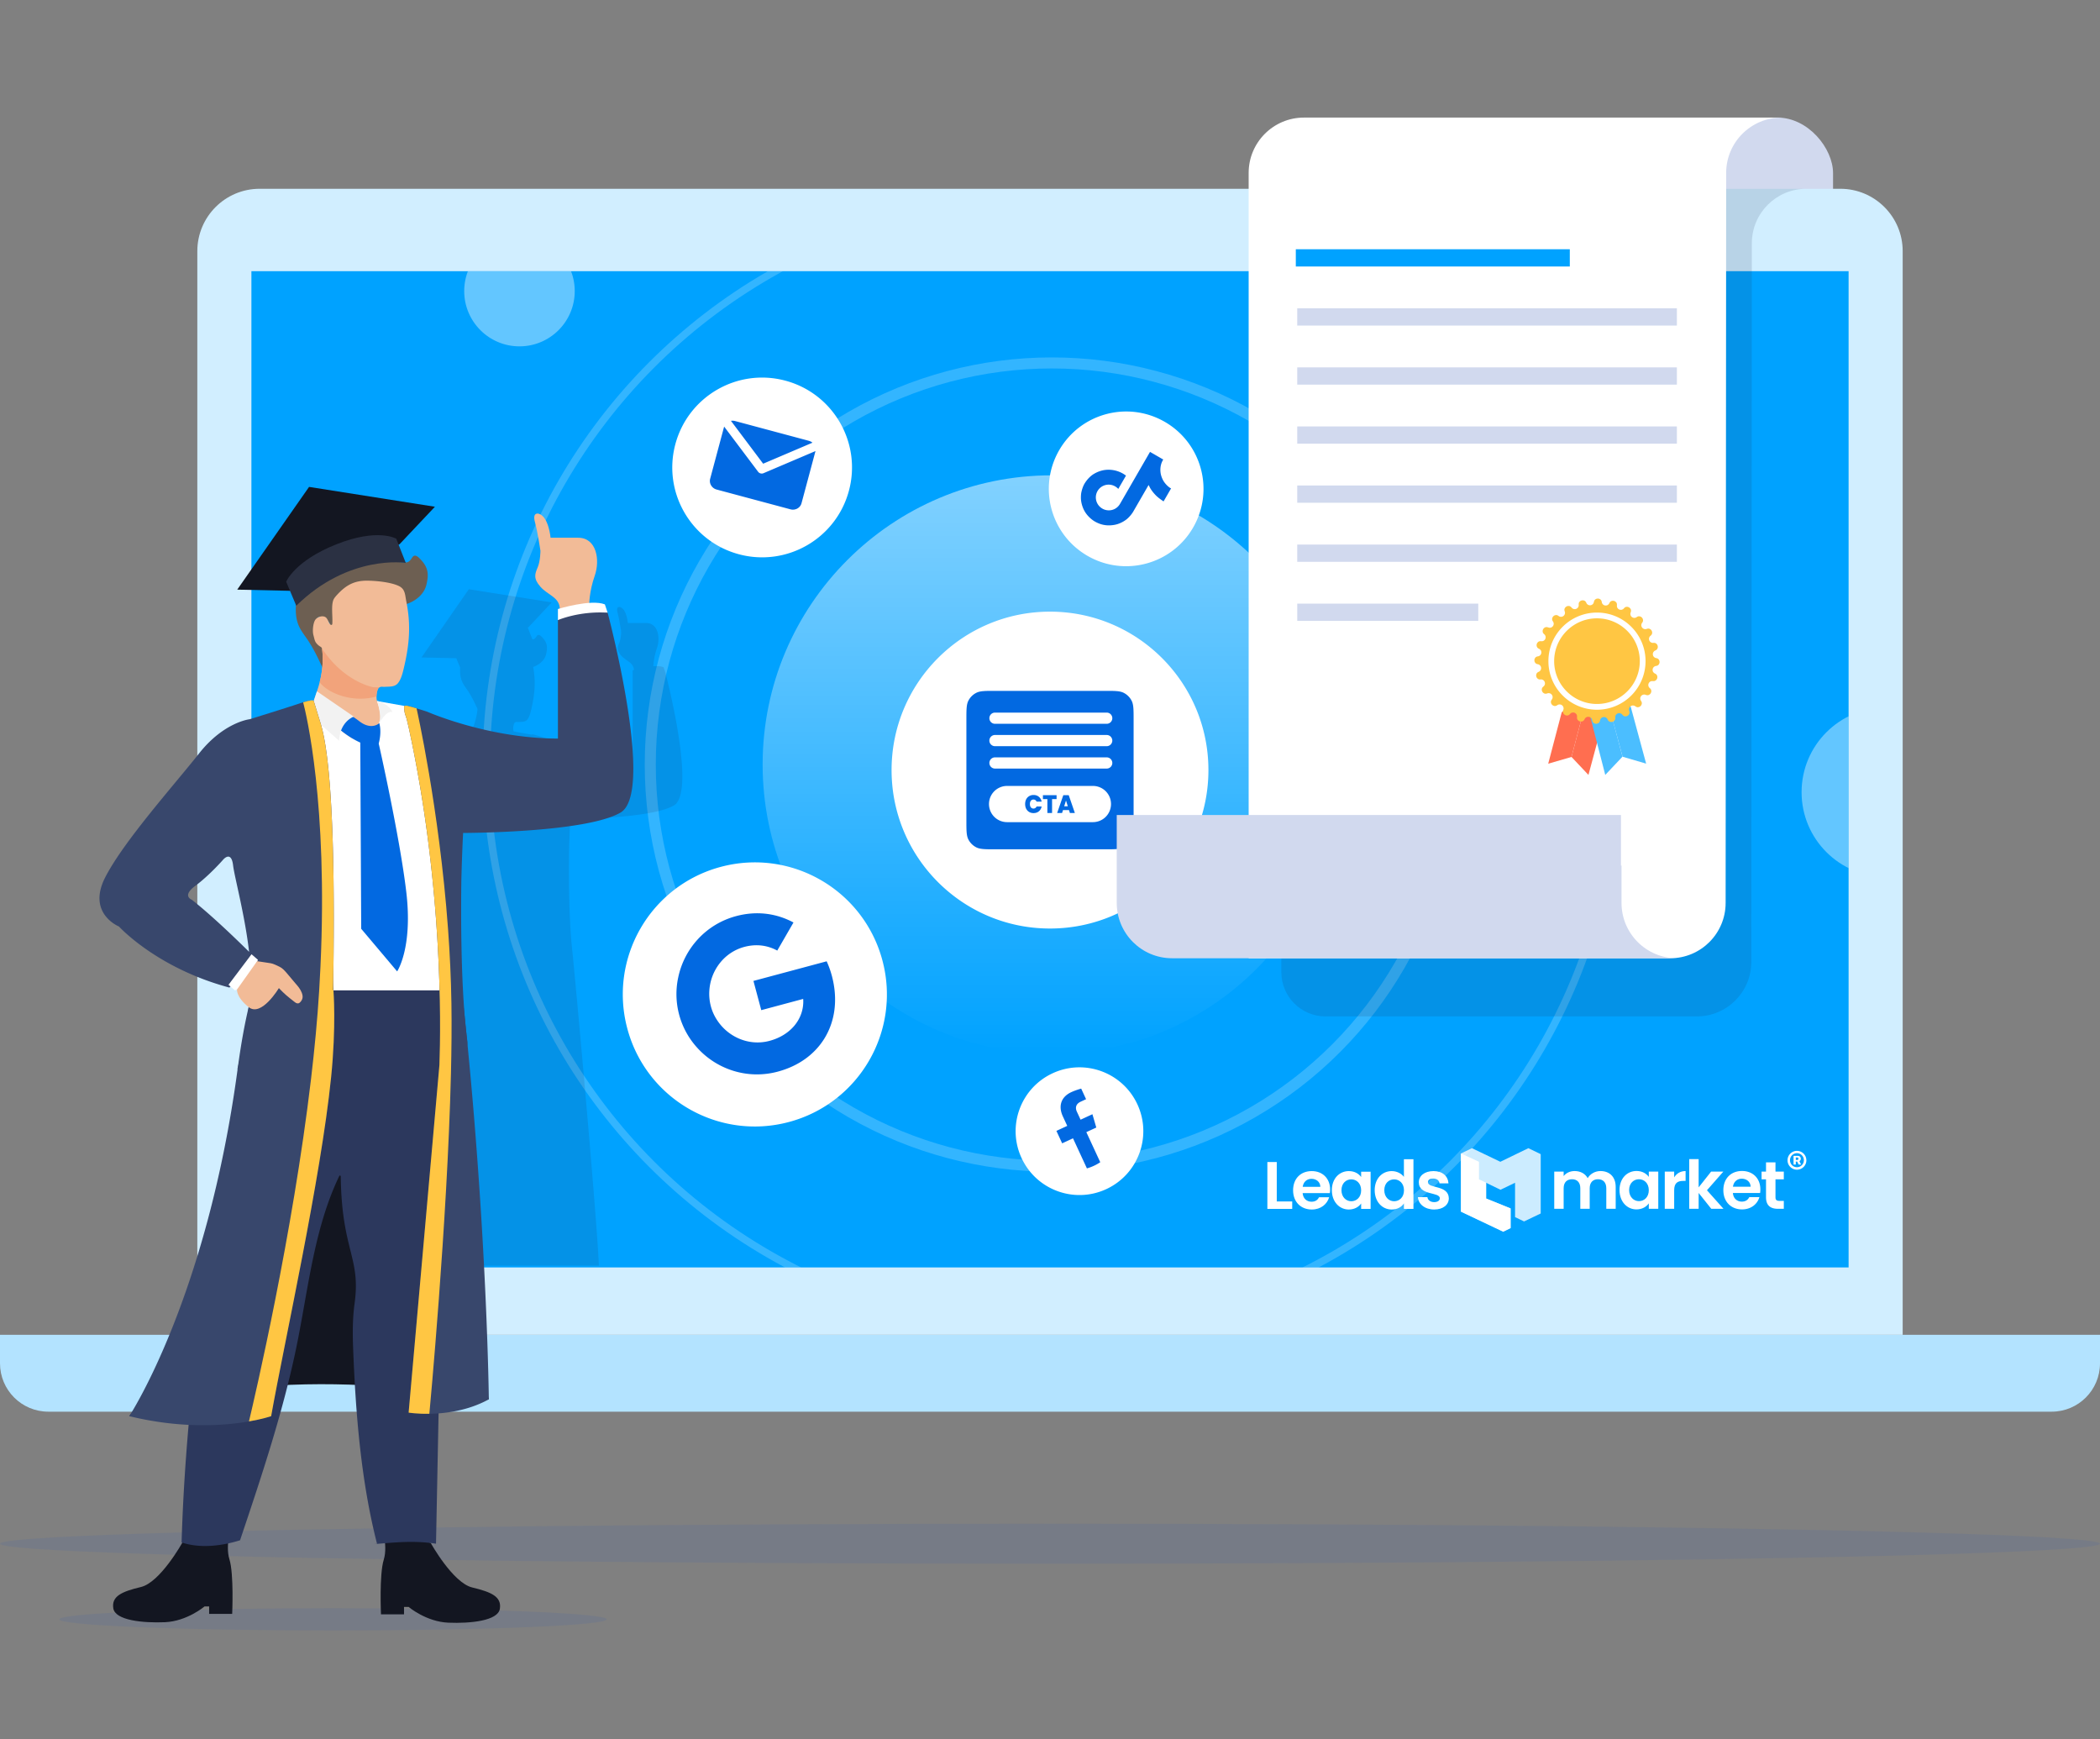 <svg width="570" height="472" fill="none" xmlns="http://www.w3.org/2000/svg"><rect width="100%" height="100%" fill="#808080" stroke="none"/><g clip-path="url(#a)"><ellipse opacity=".1" cx="285" cy="5.434" rx="285" ry="5.434" transform="matrix(1 0 0 -1 0 424.39)" fill="#1F55BF"/><rect x="467.352" y="31.911" width="30.191" height="65.212" rx="15.095" fill="#D1D9EE"/><path d="M13.12 383.125h543.76c7.246 0 13.12-5.875 13.12-13.12v-7.745H0v7.745c0 7.245 5.874 13.12 13.12 13.12Z" fill="#B3E3FF"/><path d="M499.512 51.233H70.49c-9.351 0-16.932 7.58-16.932 16.932V362.26h462.884V68.164c0-9.35-7.58-16.931-16.932-16.931h.002Z" fill="#D1EEFF"/><g clip-path="url(#b)"><path d="M501.763 73.604H68.24v270.374h433.523V73.604Z" fill="#00A2FF"/><circle opacity=".2" cx="285.5" cy="207.5" r="109" stroke="#fff" stroke-width="3"/><circle opacity=".51" cx="285.5" cy="207.5" r="78.5" fill="url(#c)"/><circle opacity=".2" cx="285.5" cy="207.5" r="153.5" stroke="#fff" stroke-width="2"/><circle cx="207" cy="126" r="22" fill="#0269E1"/><circle cx="285.5" cy="210.5" r="34.5" fill="#0269E1"/><circle cx="202.5" cy="269.5" r="29.5" fill="#0269E1"/><circle cx="292.5" cy="306.5" r="13.5" fill="#0269E1"/><circle cx="305.5" cy="132.5" r="19.5" fill="#0269E1"/><path d="M268.546 194.917c0-.838.679-1.518 1.516-1.518h30.333a1.518 1.518 0 0 1 0 3.037h-30.333c-.837 0-1.516-.68-1.516-1.519Zm20.796 22.341.494 1.563h-.981l.487-1.563Z" fill="#fff"/><path fill-rule="evenodd" clip-rule="evenodd" d="M268.439 218.214a4.91 4.91 0 0 1 4.907-4.914h23.308a4.91 4.91 0 0 1 4.907 4.914 4.911 4.911 0 0 1-4.907 4.915h-23.308a4.911 4.911 0 0 1-4.907-4.915Zm10.093-1.271c-.186.37-.279.793-.279 1.268 0 .48.093.907.279 1.282.191.37.46.66.806.87.347.206.746.308 1.196.308.572 0 1.053-.159 1.443-.479.39-.325.641-.763.754-1.316h-1.371a.959.959 0 0 1-.345.418.877.877 0 0 1-.5.144.868.868 0 0 1-.709-.329c-.173-.224-.26-.523-.26-.898 0-.37.087-.665.26-.884a.86.86 0 0 1 .709-.336c.19 0 .357.048.5.144a.953.953 0 0 1 .345.418h1.371c-.113-.553-.364-.989-.754-1.309-.39-.325-.871-.487-1.443-.487-.45 0-.849.105-1.196.315a2.097 2.097 0 0 0-.806.871Zm8.253-.069v-1.069h-3.704v1.069h1.208v3.763h1.274v-3.763h1.222Zm3.37 2.975.247.788h1.345l-1.664-4.832h-1.469l-1.67 4.832h1.339l.247-.788h1.625Z" fill="#fff"/><path d="M268.546 200.993c0-.839.679-1.519 1.516-1.519h30.333c.837 0 1.516.68 1.516 1.519 0 .839-.679 1.519-1.516 1.519h-30.333c-.837 0-1.516-.68-1.516-1.519Zm0 6.076c0-.839.679-1.519 1.516-1.519h30.333a1.518 1.518 0 0 1 0 3.037h-30.333c-.837 0-1.516-.68-1.516-1.518Z" fill="#fff"/><path fill-rule="evenodd" clip-rule="evenodd" d="M285 252c23.748 0 43-19.252 43-43s-19.252-43-43-43-43 19.252-43 43 19.252 43 43 43Zm-22.16-61.817c-.534 1.051-.534 2.428-.534 5.18v27.274c0 2.752 0 4.129.534 5.18a4.913 4.913 0 0 0 2.145 2.147c1.049.536 2.423.536 5.172.536h29.686c2.749 0 4.123 0 5.172-.536a4.918 4.918 0 0 0 2.145-2.147c.534-1.051.534-2.428.534-5.18v-27.274c0-2.752 0-4.129-.534-5.18a4.918 4.918 0 0 0-2.145-2.147c-1.049-.536-2.423-.536-5.172-.536h-29.686c-2.749 0-4.123 0-5.172.536a4.913 4.913 0 0 0-2.145 2.147ZM214.162 304.5c19.116-5.122 30.461-24.771 25.338-43.887-5.122-19.116-24.771-30.461-43.887-25.339-19.116 5.123-30.461 24.772-25.338 43.888 5.122 19.116 24.771 30.46 43.887 25.338Zm-12.131-47.513c3.113-.834 6.179-.506 8.939.998l4.403-7.627c-4.555-2.436-9.882-3.252-15.58-1.725-8.248 2.21-14.099 8.867-15.716 16.689a21.583 21.583 0 0 0 .267 10.07 21.59 21.59 0 0 0 4.804 8.854c5.311 5.966 13.706 8.806 21.955 6.595 5.698-1.526 9.955-4.703 12.575-8.854 2.99-4.741 3.824-10.77 2.104-17.189a25.256 25.256 0 0 0-1.403-3.903l-19.873 5.325 2.125 7.932 11.378-3.049c.188 2.739-.718 5.338-2.533 7.427-1.561 1.775-3.763 3.194-6.612 3.958-5.504 1.475-11.159-.987-14.173-5.552a12.67 12.67 0 0 1-1.747-3.848 13.17 13.17 0 0 1-.411-4.207c.328-5.46 3.994-10.419 9.498-11.894Zm93.147-106.135c10.04 5.796 22.877 2.356 28.674-7.683 5.796-10.04 2.356-22.877-7.683-28.674-10.04-5.796-22.877-2.356-28.674 7.683-5.796 10.04-2.356 22.877 7.683 28.674Zm20.457-20.624c.084.163.176.322.276.475.66.984 1.481 1.642 1.951 1.85l-2.033 3.522s-1.235-.782-2.032-1.569c-1.109-1.1-1.642-2.113-1.642-2.113s-.363-.716-.392-.767l-4.202 7.278c-.233.405-.927 1.354-1.74 2.01a7.854 7.854 0 0 1-2.349 1.279s-1.37.517-3.163.361c-1.494-.13-2.559-.705-2.981-.933l-.091-.048s-1.978-1.04-3.048-3.214l-.003-.013-.005.008a8.383 8.383 0 0 1-.724-2.35c-.151-1.012-.015-2.03.037-2.322l.005-.008c.097-.49.377-1.648.973-2.579 1.041-1.644 2.214-2.35 2.515-2.52a8.065 8.065 0 0 1 2.624-.983 7.776 7.776 0 0 1 3.156.122 7.852 7.852 0 0 1 2.858 1.369l-2.09 3.61a3.543 3.543 0 0 0-.851-.686c-1.679-.969-3.817-.407-4.778 1.258-.961 1.665-.379 3.798 1.299 4.767a3.519 3.519 0 0 0 3.368.086 3.435 3.435 0 0 0 1.265-1.116l.005-.007a.137.137 0 0 0 .015-.021l.005-.009c.015-.023.029-.043.042-.065.056-.088.111-.179.165-.27l.158-.271 7.92-13.719 3.602 2.08c-.005-.003-.239.315-.452.893l-.004-.003c-.257.696-.483 1.771-.207 3.119.122.519.306 1.022.548 1.499Zm-115.079 20.196c13.009 3.485 26.382-4.235 29.868-17.245 3.485-13.009-4.235-26.381-17.245-29.867-13.009-3.486-26.381 4.234-29.867 17.244-3.486 13.009 4.234 26.382 17.244 29.868Zm6.585-24.577 13.386-5.704a2.573 2.573 0 0 0-.977-.507l-20.05-5.373a2.583 2.583 0 0 0-1.099-.049l8.74 11.633Zm.105 2.574c-.253.116-.543.13-.81.058a1.202 1.202 0 0 1-.673-.456l-9.211-12.25-3.794 14.162c-.338 1.259.454 2.575 1.759 2.925l20.05 5.372c1.305.35 2.649-.394 2.986-1.653l3.795-14.162-14.102 6.004Zm93.03 194.303c8.685-4.018 12.467-14.316 8.449-23-4.019-8.684-14.317-12.466-23.001-8.448-8.684 4.019-12.466 14.316-8.448 23 4.019 8.685 14.316 12.467 23 8.448Zm-3.761-20.328 1.049 3.615-2.7 1.249 3.777 8.163a12.689 12.689 0 0 1-3.621 1.676l-3.777-8.163-2.942 1.361-1.563-3.377 2.942-1.361-1.191-2.574c-1.354-2.928-.373-5.345 2.274-6.57 1.268-.587 2.7-.972 2.7-.972l1.33 2.875-1.461.676c-1.44.666-1.472 1.774-1.045 2.698l1.014 2.191 3.214-1.487Z" fill="#fff"/><circle opacity=".39" cx="141" cy="79" r="15" fill="#fff"/><circle opacity=".39" cx="512" cy="215" r="23" fill="#fff"/></g><path d="M344 315.37v12.725h6.745v-2.023h-4.193V315.37H344Zm11.977 4.558c1.313 0 2.37.839 2.407 2.169h-4.795c.2-1.385 1.167-2.169 2.388-2.169Zm4.795 4.995h-2.753c-.328.675-.93 1.222-2.024 1.222-1.276 0-2.297-.839-2.424-2.334h7.383c.055-.328.073-.656.073-.984 0-3.008-2.06-4.995-4.977-4.995-2.99 0-5.068 2.023-5.068 5.213 0 3.173 2.133 5.214 5.068 5.214 2.498 0 4.175-1.476 4.722-3.336Zm.732-1.914c0 3.154 2.042 5.25 4.594 5.25 1.605 0 2.753-.765 3.355-1.64v1.476h2.57v-10.099h-2.57v1.44c-.602-.839-1.714-1.604-3.336-1.604-2.571 0-4.613 2.023-4.613 5.177Zm7.949.036c0 1.915-1.276 2.972-2.68 2.972-1.367 0-2.662-1.094-2.662-3.008s1.295-2.935 2.662-2.935c1.404 0 2.68 1.057 2.68 2.971Zm3.678-.036c0 3.154 2.041 5.25 4.612 5.25 1.586 0 2.716-.729 3.318-1.659v1.495h2.589v-13.49h-2.589v4.794c-.693-.948-1.969-1.567-3.3-1.567-2.589 0-4.63 2.023-4.63 5.177Zm7.948.036c0 1.915-1.276 2.972-2.68 2.972-1.367 0-2.662-1.094-2.662-3.008s1.295-2.935 2.662-2.935c1.404 0 2.68 1.057 2.68 2.971Zm12.173 2.17c-.073-3.701-5.67-2.552-5.67-4.394 0-.583.493-.966 1.441-.966 1.002 0 1.622.529 1.695 1.313h2.443c-.146-2.006-1.623-3.336-4.065-3.336-2.498 0-3.993 1.349-3.993 3.026 0 3.701 5.706 2.552 5.706 4.357 0 .583-.547 1.039-1.549 1.039-1.021 0-1.732-.583-1.823-1.349h-2.571c.109 1.878 1.878 3.354 4.412 3.354 2.461 0 3.974-1.312 3.974-3.044Zm42.742 2.851h2.552v-5.925c0-2.789-1.713-4.32-4.138-4.32-1.477 0-2.807.783-3.464 1.932-.693-1.258-1.987-1.932-3.555-1.932-1.258 0-2.333.528-2.971 1.367v-1.222h-2.553v10.1h2.553v-5.578c0-1.605.893-2.443 2.279-2.443 1.349 0 2.242.838 2.242 2.443v5.578h2.552v-5.578c0-1.605.893-2.443 2.261-2.443 1.349 0 2.242.838 2.242 2.443v5.578Zm3.589-5.086c0 3.154 2.042 5.25 4.594 5.25 1.604 0 2.753-.766 3.354-1.641v1.477h2.571v-10.1h-2.571v1.441c-.601-.839-1.713-1.605-3.336-1.605-2.57 0-4.612 2.024-4.612 5.178Zm7.948.036c0 1.914-1.276 2.972-2.68 2.972-1.367 0-2.661-1.094-2.661-3.008s1.294-2.935 2.661-2.935c1.404 0 2.68 1.057 2.68 2.971Zm6.887.018c0-1.95.911-2.534 2.424-2.534h.675v-2.679c-1.404 0-2.461.674-3.099 1.713v-1.568h-2.553v10.1h2.553v-5.032Zm4.089 5.032h2.552v-4.302l3.427 4.302h3.318l-4.485-5.032 4.449-5.068h-3.318l-3.391 4.285v-7.675h-2.552v13.49Z" fill="#fff"/><path d="M472.762 319.899c1.313 0 2.37.838 2.407 2.169h-4.795c.201-1.385 1.167-2.169 2.388-2.169Zm4.795 4.995h-2.753c-.328.675-.929 1.221-2.023 1.221-1.276 0-2.297-.838-2.425-2.333h7.383c.055-.328.073-.656.073-.985 0-3.008-2.06-4.995-4.977-4.995-2.989 0-5.068 2.024-5.068 5.214 0 3.172 2.133 5.214 5.068 5.214 2.498 0 4.175-1.477 4.722-3.336Zm1.79.036c0 2.316 1.294 3.136 3.227 3.136h1.604v-2.151h-1.185c-.802 0-1.075-.292-1.075-.966v-4.886h2.26v-2.097h-2.26v-2.497h-2.571v2.497h-1.203v2.097h1.203v4.867Zm8.395-7.477a2.554 2.554 0 1 0 .001-5.111 2.554 2.554 0 0 0-.001 5.111Zm0-.674a1.88 1.88 0 0 1-1.878-1.881 1.88 1.88 0 1 1 3.759 0c0 1.041-.84 1.881-1.881 1.881Zm-.923-.731h.613v-.792h.393l.364.792h.671l-.447-.907a.735.735 0 0 0 .376-.671c0-.495-.37-.779-.817-.779h-1.153v2.357Zm.613-1.236v-.668h.387c.172 0 .325.093.325.326 0 .227-.15.342-.329.342h-.383Z" fill="#fff"/><path opacity=".8" d="m403.356 325.281 6.642 2.709v5.305l-1.922.923-11.532-5.382v-15.793l2.998-1.429 7.689 3.69 7.611-3.69 3.353 1.617v16.106l-4.518 2.157-2.448-1.178v-9.322l-3.954 1.904-3.919-1.904v4.287Z" fill="#fff"/><path d="m403.39 325.272 6.64 2.679v5.341l-2.03 1.003-11.456-5.459v-15.793l4.895 2.259v4.769l1.951.923v4.278Z" fill="#fff"/><path opacity=".14" fill-rule="evenodd" clip-rule="evenodd" d="m149.745 163.492-6.316 6.749-.179.077 1.261 3.228c.438-.032.729-.221 1.076-.753l.04-.063c.095-.148.193-.303.352-.378.326-.152.685.11.941.362 1.566 1.539 1.815 2.734 1.291 4.878-.407 1.66-1.878 2.865-3.491 3.418h-.002c.799 4.351.342 7.908-.585 11.783-.203.843-.468 1.868-1.027 2.524-.481.56-1.191.584-1.921.609-.124.004-.248.008-.372.015-.228.012-.344 0-.433-.01-.12-.013-.191-.02-.417.045a.644.644 0 0 0-.161.077.643.643 0 0 0-.118.096l-.008.007a.065.065 0 0 1-.008.009l-.009.012-.004.004a.679.679 0 0 0-.109.184c-.006.008-.008.017-.011.025l-.003.009-.001.002v.002l-.001.002-.001.002v.002l-.001.004a3.653 3.653 0 0 0-.223 1.261h-.001c0 .317.04.593.086.803.102.024.201.051.296.08l4.631.829c.144-.146.531-.041 1.438.221.214.061.452.133.707.212l.001.002c.562.172 1.203.372 1.861.585h.003l.002.001.001.001c.136.061 1.976.866 4.938 1.805 4.354 1.381 11.133 3.047 18.459 3.047v-21.341l.001-.001v-1.999s.122-.038.338-.1a1.408 1.408 0 0 1-.008-.068c-.105-1.288-.96-1.885-1.907-2.546-.525-.367-1.078-.754-1.548-1.29-1.315-1.501-.986-2.334-.493-3.501.493-1.167.493-3.001.493-3.001s-.493-3.335-.986-5.168c-.494-1.834.657-1.5.657-1.5 1.81.5 2.138 4.335 2.138 4.335h4.936c3.289 0 3.947 4.002 2.96 6.835-.789 2.266-.947 4.211-.979 4.901 1.068-.073 2.073-.021 2.788.269l.493 1.499s4.59 17.361 4.589 28.088c-.002 3.912-.615 6.946-2.286 7.924-6.251 3.669-28.13 3.669-28.13 3.669s-.091 1.634-.188 4.305a337.697 337.697 0 0 0-.126 4.148c-.002.015-.002.031-.002.048-.079 5.828-.094 16.573.649 25.097l.009.088.001.012.001.005v.005a618.3 618.3 0 0 1 .27 2.678l.012.117c.038.323.077.64.119.951l.001.013.001.006c.019.125.025.27.017.427l.001.008c1.907 19.555 6.523 71.687 7.007 83.306h-54.963c3.852-10.353 4.399-59.949 6.891-78.665l-.037-.012.087-.35.003-.017-.001-.003c.577-4.281 1.22-7.818 1.911-10.72l.002-.012.007-.052-.003-.002c-2.222-1.805-2.081-3.111-2.072-3.179-.124.066-.249.12-.375.159l-.795-.69c-.121.122-.191.19-.191.19-12.995-3.5-19.74-11.004-19.74-11.004s-5.757-2.334-2.467-8.836c2.473-4.889 8.203-11.851 12.782-17.415 1.511-1.836 2.896-3.519 3.998-4.926 4.439-5.667 9.047-6.168 9.047-6.168s6.415-2 8.883-2.833c.249-.085.472-.158.675-.219v-.001c.32-.096.587-.168.807-.219.959-.218 1.066-.057 1.076-.036l.002.004.211-.622.022-.067c.096-.286.205-.614.327-.988l.015-.05.004.003.001-.004.065-.2.001-.004.001-.003.125-.386c.108-.345.207-.691.292-1.029l-.003-.004.001.001c.238-.935.391-1.84.471-2.696l-.001-.003a7.24 7.24 0 0 0-.104-.24l-.001-.002c-.08-.173-.16-.347-.242-.52-.177-.38-.357-.761-.543-1.137-.541-1.097-1.131-2.171-1.816-3.18a27.837 27.837 0 0 0-.346-.5l-.001-.002c-.431-.617-.864-1.235-1.16-1.929a1.845 1.845 0 0 1-.048-.114l.001-.001c-.396-.993-.504-2.09-.467-3.161.005-.147.013-.293.023-.44l-1.064-2.553-9.432-.214 12.838-18.509 22.493 3.573Zm-18.789 21.096.003.007-.003-.004-.001-.004a2.525 2.525 0 0 1-.204-.356l-.001-.003c.079.112.147.232.205.356l.001.004Zm-1.903-1.239.011-.003-.01.004c-.074.028-.143.06-.212.101l-.004.001-.011.006.01-.007.004-.002a.516.516 0 0 1 .212-.1Zm-22.12 48.437c-2.468 1.834-.659 2.502-.659 2.502v-.001c3.744 2.948 8.77 7.912 10.259 9.399-.479-4.243-1.426-8.618-2.103-11.75-.375-1.73-.667-3.081-.753-3.819-.329-2.834-1.809-1-1.809-1s-2.467 2.836-4.935 4.669Z" fill="#1D2C52"/><path opacity=".14" d="M475.355 51.233H362.593c-8.172 0-14.796 6.62-14.796 14.785v197.834c0 6.627 5.372 12 12 12h100.76c8.173 0 14.797-6.62 14.797-14.785l.146-195.049c0-8.166 6.624-14.785 14.797-14.785h-14.943.001Z" fill="#1D2C52"/><path d="M468.386 31.911H353.938c-8.294 0-15.018 6.724-15.018 15.018v213.136h114.447c8.295 0 15.018-6.724 15.018-15.018l.148-198.118c0-8.295 6.723-15.018 15.018-15.018h-15.166.001Z" fill="#fff"/><path d="M401.245 163.823h-49.138v4.683h49.138v-4.683Zm53.906-16.03H352.107v4.683h103.044v-4.683Zm0-16.029H352.107v4.683h103.044v-4.683Zm0-16.03H352.107v4.683h103.044v-4.683Zm0-16.03H352.107v4.683h103.044v-4.683Zm0-16.029H352.107v4.683h103.044v-4.683Z" fill="#D1D9EE"/><path d="M426.09 67.645h-74.369v4.683h74.369v-4.683Z" fill="#00A2FF"/><path d="m429.357 194.746-2.809 10.687 4.602 4.875 2.331-8.67s2.739-15.432-4.126-6.892h.002Z" fill="#FF6E50"/><path d="m426.548 205.433-6.318 1.833 3.666-13.962s6.708-5.343 5.46 1.442l-2.808 10.687Z" fill="#FF6E50"/><path d="m437.878 195.937 2.536 9.438 6.396 1.873-4.173-15.405s-6.512-3.432-4.757 4.095l-.002-.001Z" fill="#4BBEFF"/><path d="m440.394 205.355-4.68 4.953-4.056-15.756s4.719-4.369 6.24 1.404l2.496 9.399Z" fill="#4BBEFF"/><path d="M449.511 180.735c-1.095.126-1.315 1.623-.301 2.057 1.159.497.664 2.237-.583 2.052-1.09-.162-1.69 1.226-.823 1.909.99.779.062 2.333-1.093 1.831-1.012-.439-1.95.747-1.29 1.631.755 1.009-.543 2.269-1.53 1.485-.863-.685-2.076.218-1.668 1.242.468 1.17-1.112 2.051-1.862 1.039-.656-.886-2.063-.328-1.931.768.149 1.251-1.606 1.693-2.069.521-.405-1.026-1.906-.85-2.065.241-.18 1.247-1.989 1.221-2.132-.032-.126-1.095-1.623-1.314-2.057-.301-.497 1.159-2.237.665-2.052-.582.162-1.091-1.226-1.691-1.908-.824-.78.99-2.334.062-1.832-1.093.439-1.011-.747-1.949-1.631-1.29-1.009.755-2.269-.543-1.485-1.529.685-.864-.218-2.077-1.242-1.668-1.169.467-2.051-1.112-1.038-1.863.886-.656.328-2.062-.767-1.931-1.252.149-1.694-1.606-.522-2.068 1.026-.405.85-1.907-.241-2.065-1.247-.18-1.221-1.989.032-2.133 1.095-.126 1.315-1.622.301-2.057-1.159-.497-.664-2.237.582-2.051 1.091.162 1.691-1.227.824-1.909-.99-.78-.062-2.333 1.093-1.832 1.012.439 1.95-.747 1.29-1.63-.755-1.01.543-2.27 1.53-1.486.863.686 2.076-.217 1.667-1.241-.467-1.17 1.113-2.051 1.863-1.04.656.886 2.062.328 1.931-.767-.149-1.251 1.606-1.694 2.069-.522.405 1.027 1.906.851 2.064-.241.18-1.246 1.989-1.22 2.133.032.126 1.095 1.623 1.315 2.057.301.497-1.159 2.237-.664 2.052.583-.162 1.09 1.226 1.69 1.908.823.78-.99 2.333-.062 1.832 1.093-.439 1.012.747 1.95 1.631 1.29 1.009-.754 2.269.543 1.485 1.53-.686.863.217 2.076 1.241 1.668 1.17-.468 2.052 1.112 1.04 1.862-.886.656-.328 2.063.767 1.931 1.252-.149 1.694 1.606.522 2.069-1.026.405-.85 1.906.241 2.065 1.247.18 1.221 1.989-.032 2.132h-.001Z" fill="#FFC643"/><path d="M433.466 192.616a13.09 13.09 0 0 1-5.131-1.037 13.123 13.123 0 0 1-4.19-2.825 13.134 13.134 0 0 1-3.862-9.321 13.145 13.145 0 0 1 3.862-9.321 13.139 13.139 0 0 1 9.321-3.861c1.778 0 3.505.348 5.131 1.036a13.161 13.161 0 0 1 4.19 2.825 13.161 13.161 0 0 1 2.825 4.19 13.097 13.097 0 0 1 1.036 5.131 13.15 13.15 0 0 1-3.861 9.321 13.145 13.145 0 0 1-9.321 3.862Zm0-24.805c-6.409 0-11.623 5.214-11.623 11.622 0 6.409 5.214 11.623 11.623 11.623 6.408 0 11.622-5.214 11.622-11.623 0-6.408-5.214-11.622-11.622-11.622Z" fill="#fff"/><path d="M439.977 260.065H318.132c-8.294 0-15.017-6.724-15.017-15.018v-23.86h136.862v13.726h.149v10.135c0 8.295 6.723 15.018 15.017 15.018h-15.166v-.001Z" fill="#D1D9EE"/><ellipse opacity=".1" cx="90.4" cy="439.485" rx="74.269" ry="3.019" fill="#1F55BF"/><path d="M132.683 379.775s-58.849-11.784-97.602 4.57c0 0 63.026-84.146 68.234-91.37 5.207-7.222 29.37 86.8 29.37 86.8h-.002ZM49.511 418.64s-6.002 10.812-11.255 12.068c-5.254 1.257-8.005 2.514-7.504 5.782.5 3.268 8.005 4.024 14.008 3.773 6.002-.252 10.756-4.275 10.756-4.275h1.25v2.011h6.253s.5-10.812-.751-14.834c-1.251-4.023.75-9.805.75-9.805l-13.507 5.28Zm67.409.127s6.002 10.812 11.256 12.067c5.253 1.256 8.004 2.515 7.503 5.783-.5 3.268-8.005 4.023-14.007 3.772-6.003-.251-10.757-4.274-10.757-4.274h-1.25v2.01h-6.253s-.499-10.812.752-14.833c1.25-4.023-.752-9.806-.752-9.806l13.508 5.281Z" fill="#131621"/><path d="M118.882 260.5c1.352 22.497 1.718 43.834 1.285 65.843l-1.821 92.617c-5.884-.887-10.865-.398-16.814.117l.803-.111c-4.35-16.984-5.808-35.338-6.481-52.918-.159-4.152-.17-8.223.396-12.35 1.718-12.497-3.508-14.256-3.76-34.403-.002-.172-.19-.318-.347-.245-6.733 13.917-8.386 30.002-11.404 45.129-3.656 18.322-9.628 36.115-15.584 53.85-4.994 1.57-10.959 2.262-15.867.581 1.482-50.002 10.707-102.029 20.933-151.118.726-3.488.715-3.593 3.121-6.233 2.624-2.875 7.86-3.958 11.643-4.744a137.203 137.203 0 0 1 15.258-2.279c4.353-.4 8.977-.536 12.781 1.561 1.84 1.016 3.761 4.468 5.856 4.703h.002Z" fill="#2C385D"/><path d="M119.321 268.778H90.503l-5.798-77.086 17.308 7.088.331-8.512 8.495 1.509 6.647 13.716 4.996 55.249-3.161 8.036Z" fill="#fff"/><path d="M81.004 169.618c.023.057.045.115.072.172.572 1.326 1.476 2.469 2.29 3.661 1.04 1.52 1.936 3.138 2.757 4.79.283.567.557 1.14.826 1.713.124.261.246.524.368.786.055.121.109.24.158.363.425 1.013.708 2.07 1.047 3.108.252.782.788 1.764 1.255.493.57-1.554.764-3.222.637-4.876a13.808 13.808 0 0 0-2.153-6.358c-.124-.195-.257-.387-.39-.581-.012-.017-.022-.036-.037-.055a1.153 1.153 0 0 0-.107-.138c-.522-.654-1.293-1.087-1.762-1.781-.58-.857-.59-2.064-.023-2.932.1-.148.212-.29.353-.393l.006-.002a.8.8 0 0 1 .187-.109.734.734 0 0 1 .135-.043c.21-.051.433-.03.648.01.002 0 .006 0 .008.002.78.161 1.464.659 1.922 1.313a3.424 3.424 0 0 1 .313.542c.244.535.349 1.125.267 1.708.36.558 1.235.535 1.775.14.534-.393.822-1.031 1.127-1.62.086-.164.175-.325.267-.488.657-.855 1.28-1.691 1.92-2.511.818-.778 1.775-1.399 2.854-1.723 1.287-.391 2.658-.349 3.999-.292 2.746.119 5.549.303 8.189-.444.168-.046.34-.102.506-.159 2.45-.834 4.685-2.649 5.302-5.149.796-3.229.418-5.029-1.96-7.348-.389-.38-.934-.775-1.43-.545-.274.129-.431.414-.595.663-1.449 2.201-2.252.514-8.78.681-2.63.067-4.939-1.834-7.51-2.381-3.214-.684-6.618-.143-9.625 1.191-1.083.479-2.131 1.069-2.982 1.897-1.872 1.815-2.519 4.775-1.653 7.226-.555 1.495-.835 3.109-.889 4.706-.057 1.613.107 3.266.71 4.761l-.002.002Z" fill="#6D5F52"/><path d="M85.763 194.813a7.104 7.104 0 0 0 1.312 1.69c1.272 1.233 2.955 2.07 4.66 2.697.097-.475.23-.907.38-1.298l.46.372.289.228c.356.276.74.56 1.142.848.113.074.225.153.338.231.007.008.013.014.02.016.111.075.224.147.332.22.282.186.572.37.872.55a39.84 39.84 0 0 0 2.89.606c.593.1 1.234.18 1.774-.082.993-.483 1.908-1.812 1.943-2.92.015-.601.303-.701.619-1.337.01-.018.035-.123.065-.244l.05-.213c.002-.009.007-.019.009-.032a.14.14 0 0 0 .01-.039c.019-.08.032-.139.04-.153 0 0 .002-.002.002-.006.175-.366.313-.728.322-1.073.038-1.357-.408-2.674-.69-3.996l-.073.032c-.002-.013-.007-.023-.009-.03a3.458 3.458 0 0 1-.137-.411l-.002-.013c-.018-.065-.039-.14-.056-.22 0-.002 0-.006-.002-.008a5.698 5.698 0 0 1-.131-1.215c0-.56.086-1.214.339-1.896.002-.009.002-.015.006-.023.006-.015.01-.032.021-.05.04-.099.097-.195.168-.278.015-.019.026-.034.042-.048a.858.858 0 0 1 .215-.164.975.975 0 0 1 .21-.096c.599-.173.48-.01 1.291-.054 1.296-.071 2.627.048 3.483-.939.849-.989 1.251-2.532 1.56-3.803 1.407-5.836 2.102-11.195.889-17.749l-.13-.67c-.355-1.756-.257-3.337-2.006-4.19-2.214-1.079-6.41-1.472-8.86-1.459-3.261.019-5.47 1.231-7.713 3.607-.395.418-1.032 1.108-1.232 1.649-.631 1.684-.128 4.492-.282 6.492-.016.201-.235.331-.405.233a.97.97 0 0 1-.274-.268l-.002-.006a3.8 3.8 0 0 1-.31-.536c-.232-.462-.457-.98-.766-1.212-.482-.362-1.19-.356-1.811-.115-.113.042-.218.09-.322.152l-.006.002c-.368.203-.677.494-.849.839-.493.98-.669 2.883-.377 3.943.345 1.253.32 1.733 1.094 2.509.66.663 1.055.623 1.206 1.052.019.058.034.127.045.205.202 1.422.248 3.109.065 4.963a26.55 26.55 0 0 1-.715 4.063c-.13.512-.28 1.035-.444 1.556-.105.317-.2.614-.292.893l-.023.075c-.2.608-.377 1.135-.53 1.589l-.322.941c-.849 2.496-.652 2.308.614 4.589l-.006.004Z" fill="#F2BB97"/><path d="M86.76 185.166c2.159 2.902 8.926 5.735 15.434 3.849 0-.562.086-1.214.339-1.9.002-.007.002-.013.006-.021.006-.015.009-.034.021-.052a.963.963 0 0 1 .166-.278c.015-.017.028-.034.044-.046a.896.896 0 0 1 .215-.166l-1.655-.046s-5.541-.92-10.915-6.674a28.376 28.376 0 0 1-3.048-3.897.922.922 0 0 1 .045.205c.203 1.422.246 3.109.065 4.964a26.531 26.531 0 0 1-.715 4.064l-.002-.002Z" fill="#F2A37B"/><path d="M89.788 195.75s.881.951 2.329 2.151a28.44 28.44 0 0 0 3.449 2.464c.703.422 1.45.823 2.225 1.17l.25 50.536 9.755 11.565s4.252-6.285 2.502-21.371c-1.751-15.087-7.504-40.479-7.504-40.479s.889-2.902.153-5.551a1.722 1.722 0 0 0-.027-.096c-.005-.017-.085.353-.126.242 0 0-2.047 1.832-5.253-.629a26.411 26.411 0 0 0-2.103-1.468c-2.887-1.8-4.399-1.8-4.399-1.8l-1.25 3.268v-.002Z" fill="#0269E1"/><path d="m83.784 193.739 3.344 2.956 4.91 4.336a10.15 10.15 0 0 1 .195-1.58c.09-.427.204-.818.34-1.179.013-.04.026-.08.041-.12.975-2.521 2.864-3.431 3.324-3.619.065-.027.103-.04.103-.04l-9.542-6.55-.477-.326-.022.075c-.2.608-.378 1.135-.53 1.589l-.323.941v-.006s-.078-.3-1.636.05c-.192 1.677.273 3.471.273 3.471v.002Zm18.511-3.521s1.501 3.772.499 6.285c0 0 2.001-3.772 3.753-3.268 0 0-1.001-2.263-4.252-3.017Z" fill="#F2F2F2"/><path d="M87.13 196.695a2.908 2.908 0 0 0-.053-.188v-.004l-1.928-6.279v-.004s-.076-.303-1.636.048c-.334.077-.74.186-1.226.33-.309.092-.648.201-1.026.33-3.748 1.255-13.492 4.268-13.492 4.268s-6.998.753-13.74 9.29c-6.747 8.541-20.49 23.86-25.486 33.654-4.996 9.794 3.748 13.31 3.748 13.31s10.244 11.302 29.98 16.575c0 0 4.186-4.025 5.569-7.391.238 2.826.31 5.565.114 8.028a119.69 119.69 0 0 1-.477 4.766c-.946 7.909-2.437 14.274-2.9 16.147-.004.004 0 .006 0 .006-.09.36-.14.552-.14.552s.02.005.062.019c.822.245 9.972 2.905 19.91 2.819a46.416 46.416 0 0 0 5.345-.335s.416-10.178.66-24.055c.435-24.16.362-59.531-3.284-71.888v.002Zm-35.103 47.473s-2.748-1.006 1-3.768c3.75-2.762 7.496-7.035 7.496-7.035s2.248-2.762 2.748 1.507c.366 3.126 3.207 13.528 4.338 23.453-2.262-2.241-9.896-9.718-15.582-14.159v.002Z" fill="#38476C"/><path d="m68.267 258.984 1.748 1.507s-2.997 7.283-6.246 8.288l-1.749-1.507 6.247-8.288Z" fill="#fff"/><path d="M159.933 164.025s0-3.516 1.499-7.786c1.498-4.269.499-10.297-4.497-10.297h-7.495s-.5-5.777-3.247-6.53c0 0-1.749-.502-.999 2.26.749 2.762 1.498 7.786 1.498 7.786s0 2.762-.749 4.519c-.749 1.758-1.249 3.013.749 5.275 1.999 2.26 4.998 2.762 5.248 5.777.25 3.013 7.995-1.004 7.995-1.004h-.002Z" fill="#F2BB97"/><path d="M151.438 168.295v-3.013s8.995-2.762 12.741-1.255l.75 2.259-13.491 2.009Z" fill="#fff"/><path d="M171.898 208.594c-.004 5.894-.934 10.463-3.472 11.937-9.494 5.526-42.723 5.526-42.723 5.526s-.14 2.461-.286 6.484c-.067 1.8-.134 3.908-.191 6.249-.004.023-.004.048-.004.073-.12 8.809-.143 25.078.997 37.939 0 .009.004.023.004.032.12 1.363.254 2.69.404 3.962a.45.45 0 0 1 .006.073c.063.546.13 1.083.2 1.606 0 .014.004.023.004.029.029.192.038.416.025.657-.09 2.235-1.747 6.383-4.466 8.315-.968.69-2.071 1.095-3.287 1.035 0 0 .08-1.217.162-3.481v-.005c.41-11.363.879-49.028-8.283-91.318l-.54-2.306c-.19-.824-.585-1.602-.673-2.436-.185-1.692-.286-1.752 2.214-1.037.324.092.686.201 1.074.32a201.792 201.792 0 0 1 2.839.886c.206.092 3.001 1.303 7.499 2.718 6.613 2.081 16.909 4.59 28.036 4.59v-32.147s5.748-2.513 13.492-2.011c0 0 6.971 26.152 6.969 42.31Zm-82.038 83.89c-2.8 27.452-12.628 71.507-16.264 91.859 0 0-2.153.753-6.02 1.428-6.593 1.15-18.164 2.062-32.495-1.428 0 0 21.041-31.845 29.414-94.191.004-.023.005-.048.01-.071.022-.169.043-.336.07-.502 0 0-.004-.004 0-.006.877-6.45 1.851-11.774 2.9-16.146 6.172-25.753 14.757-18.257 19.508-11.083a46.011 46.011 0 0 1 3.52 6.433s.797 9.639-.64 23.705l-.002.002Z" fill="#38476C"/><path d="M132.681 379.773c-5.644 3.109-11.818 3.864-16.144 3.928-3.377.051-5.625-.321-5.625-.321l8.359-94.351v-.006l.972-10.968s0-21.984 1.366-25.944c.867-2.519 2.286 2.267 4.612 24.689 0 .01.004.023.004.033a1245.075 1245.075 0 0 1 .639 6.327c5.373 54.639 5.819 96.611 5.819 96.611l-.002.002Z" fill="#38476C"/><path d="M69.796 260.862c1.397.186 2.296.374 3.693.56.652.088 1.817.681 2.41.966.748.361 1.32 1.001 1.871 1.626 1.108 1.255 1.217 1.506 2.324 2.762.702.795 1.417 1.613 1.798 2.604.382.991.365 1.706-.316 2.519-.17.203-.393.383-.654.418-.37.051-.713-.19-1.007-.422-1.848-1.451-2.595-2.03-4.222-3.728 0 0-4.742 7.954-8.208 5.16-3.467-2.793-3.146-4.792-3.146-4.792l5.455-7.676.002.003Z" fill="#F2BB97"/><path d="m108.458 147.692 9.593-10.166-34.162-5.382-19.499 27.88 14.358.322 29.71-12.654Z" fill="#131621"/><path d="m107.552 146.199 2.591 6.577s-15.368-2.477-29.726 11.619l-2.739-6.515s2.294-5.658 13.598-10.149c11.305-4.491 16.278-1.53 16.278-1.53l-.002-.002Z" fill="#2B3143"/><path d="M89.86 292.484c-2.8 27.451-12.628 71.507-16.264 91.859 0 0-2.153.753-6.02 1.428 1.709-7.184 11.843-50.697 16.831-92.8.973-8.205 1.75-16.359 2.23-24.179.133-2.193.251-4.341.346-6.446 2.046-44.251-3.878-68.62-4.698-71.75.486-.144.892-.253 1.226-.33 1.56-.35 1.636-.048 1.636-.048v.004l1.928 6.279v.004c.019.062.038.125.053.188 3.646 12.355 3.72 47.728 3.284 71.888.06.129.09.198.09.198s.796 9.639-.641 23.705Zm32.538-1.008c-.988 40.381-5.791 91.5-5.859 92.225-3.377.051-5.625-.321-5.625-.321l8.359-94.351v-.006c.41-11.362.879-49.028-8.283-91.318l-.54-2.306c-.19-.824-.585-1.602-.673-2.436-.185-1.692-.286-1.752 2.214-1.037.324.092.686.201 1.074.32 0 0 6.136 27.016 8.546 59.867.48 6.555.812 13.338.917 20.19.091 5.894.032 12.382-.13 19.173Z" fill="#FFC643"/></g><defs><clipPath id="a"><path fill="#fff" d="M0 0h570v472H0z"/></clipPath><clipPath id="b"><path fill="#fff" transform="translate(68.24 73.604)" d="M0 0h433.523v270.374H0z"/></clipPath><linearGradient id="c" x1="285.5" y1="129" x2="285.5" y2="286" gradientUnits="userSpaceOnUse"><stop stop-color="#fff"/><stop offset="1" stop-color="#fff" stop-opacity="0"/></linearGradient></defs></svg>